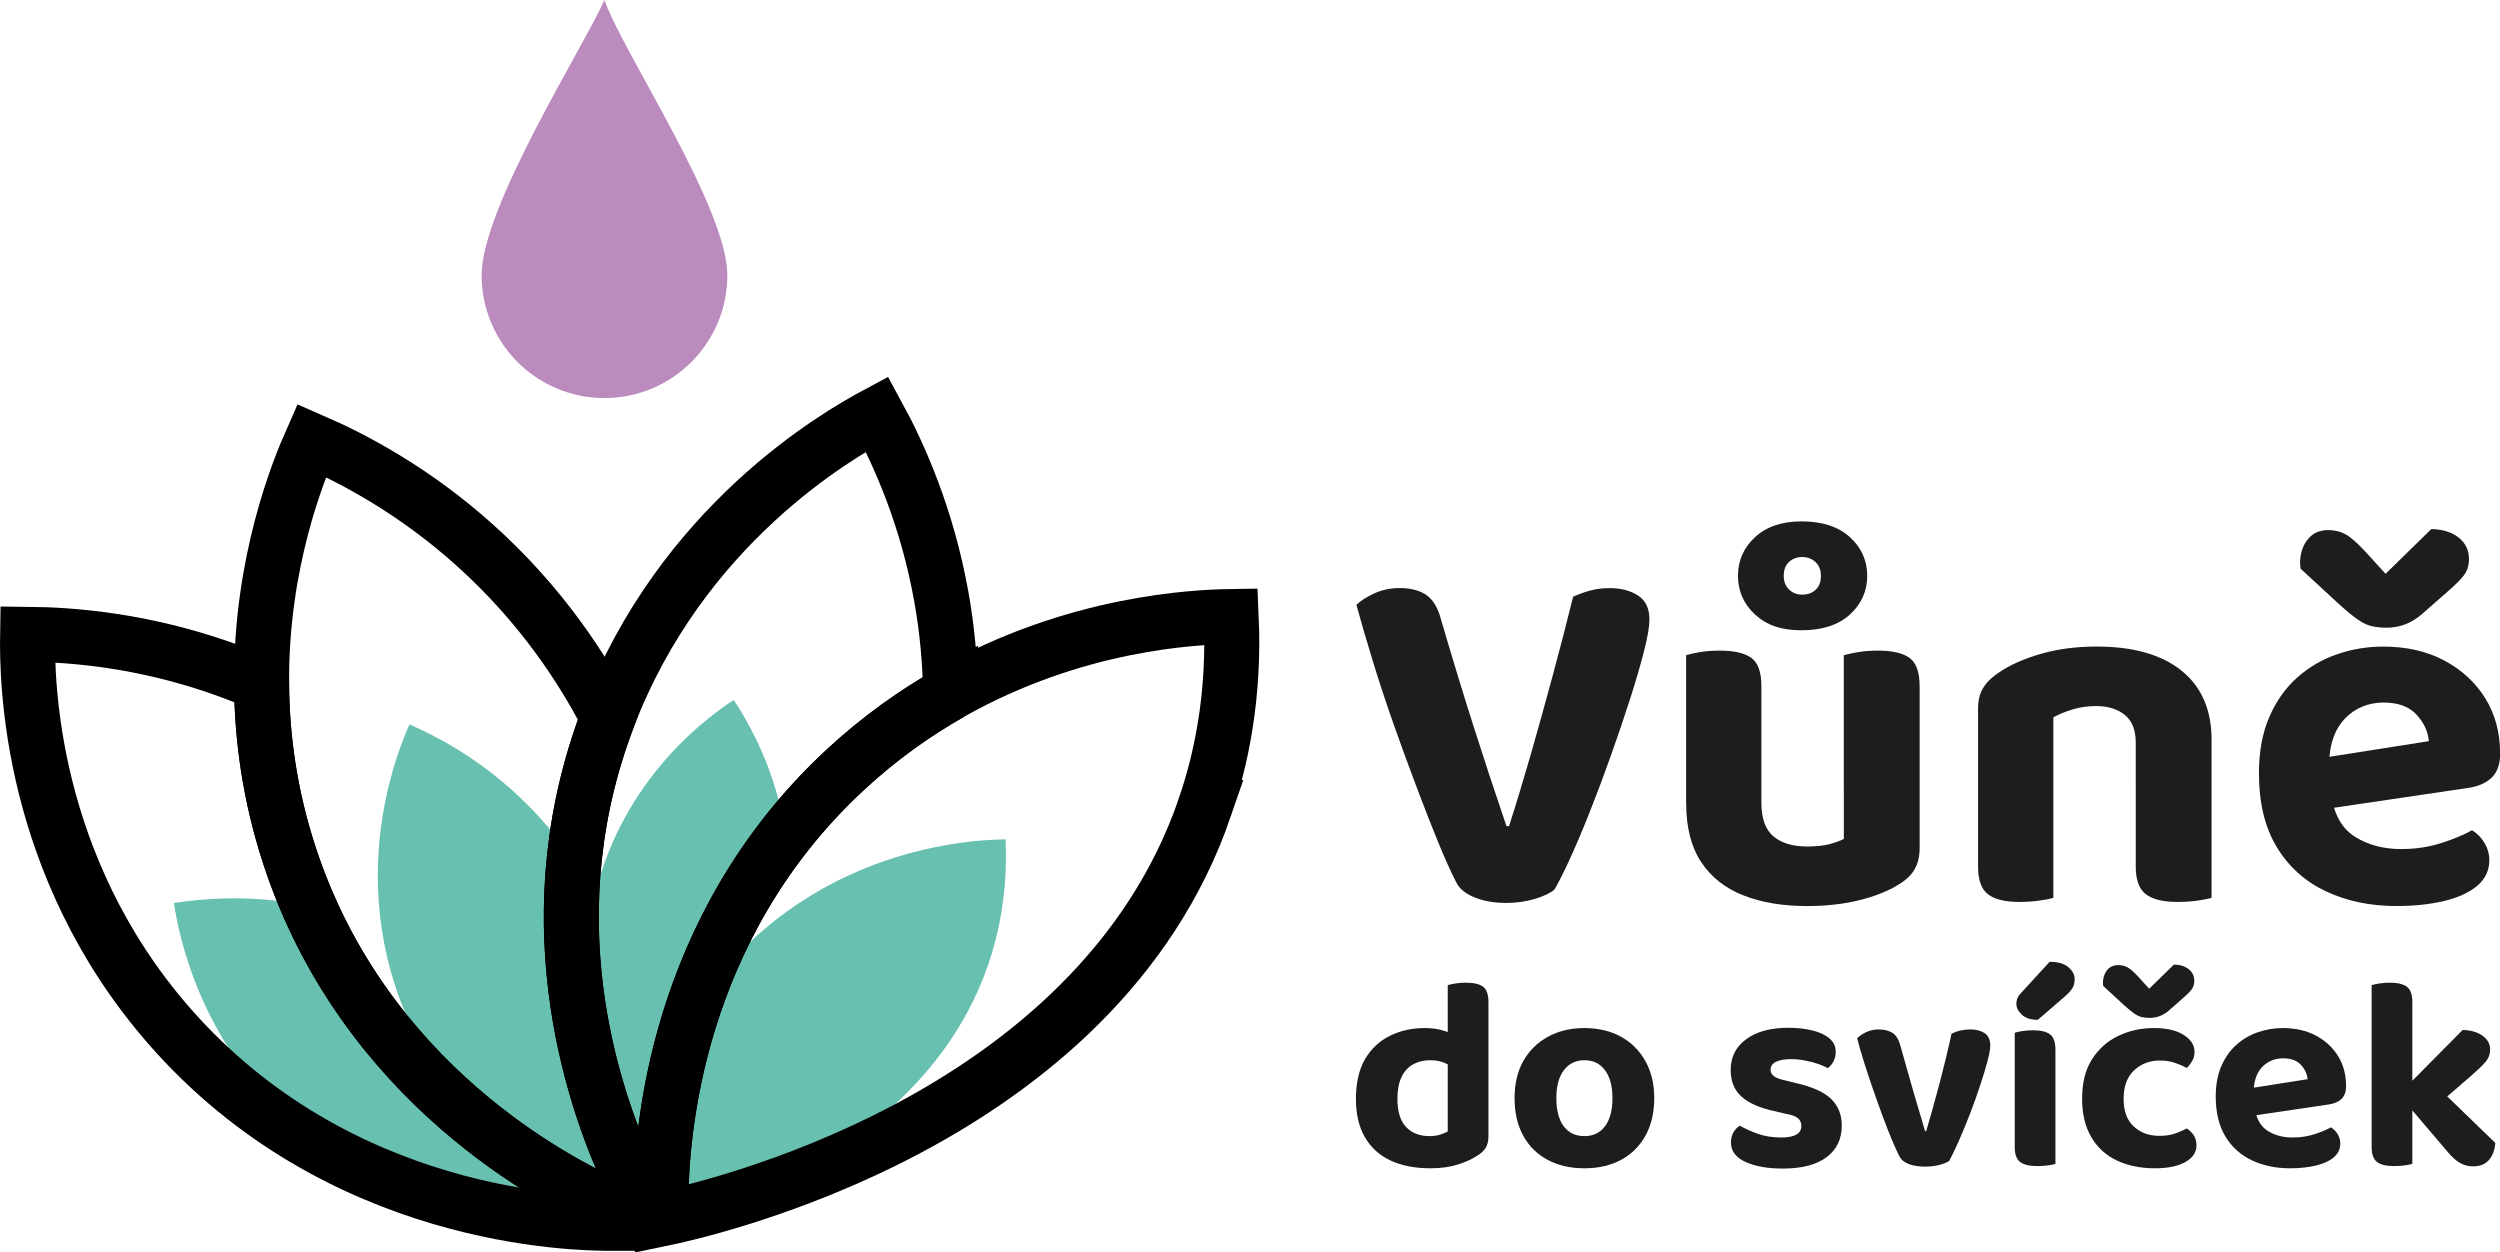 <?xml version="1.0" encoding="UTF-8"?>
<svg id="Vrstva_1" data-name="Vrstva 1" xmlns="http://www.w3.org/2000/svg" viewBox="0 0 545.52 273.29">
  <defs>
    <style>
      .cls-1 {
        fill: none;
        stroke: #000;
        stroke-miterlimit: 10;
        stroke-width: 12px;
      }

      .cls-2 {
        fill: #68c0b0;
      }

      .cls-2, .cls-3, .cls-4 {
        stroke-width: 0px;
      }

      .cls-3 {
        fill: #1d1d1b;
      }

      .cls-4 {
        fill: #bb8bbe;
      }
    </style>
  </defs>
  <g>
    <path class="cls-2" d="M130.82,263.84c-4.89.83-37.18,5.8-64.7-16.78-22.68-18.62-27.22-43.73-28.17-50.01,6.38-1.01,15.67-1.72,26.59.08,2.22.37,4.34.81,6.37,1.32,1.25,7.17,3.62,14.93,7.75,22.79,15.41,29.32,43.91,38.27,51.69,40.29.18.82.33,1.59.47,2.31Z"/>
    <path class="cls-2" d="M215.63,210.49c-15.54,45.24-71.83,57.67-77.83,58.91-.02-.52-.05-1.32-.04-2.36.01-9.47,1.94-39.2,26.3-61.86,4.94-4.6,10.08-8.23,15.17-11.11,17.88-10.11,35.05-10.84,40.19-10.92.52,11.47-1.48,20.63-3.78,27.34Z"/>
    <path class="cls-2" d="M133.42,260.1c-.52,1.53-1.03,2.91-1.52,4.12-.32-.13-.75-.32-1.3-.56-7.33-3.28-33.95-16.82-44.29-48.28-2.77-8.43-3.82-16.47-3.87-23.75-.12-16.78,5.11-29.5,6.9-33.55,5.92,2.57,14.14,6.94,22.39,14.33,9.43,8.44,15.13,17.44,18.45,23.88-.18.47-.36.96-.53,1.45-9.99,27.82-.97,52.36,3.76,62.35Z"/>
    <path class="cls-2" d="M171.95,185.84c-4.11,2.81-8.21,6.27-12.07,10.52-19.02,20.99-18.51,46.35-17.83,54.39-.56.42-1.1.81-1.6,1.17-.42-.61-1.22-1.81-2.22-3.54-4.92-8.44-14.71-29.38-8.01-54.65.12-.44.24-.88.36-1.31,6.95-24.21,24.91-36.66,29.53-39.68,3.15,4.76,7.13,11.97,9.68,21.42,1.11,4.13,1.78,8.05,2.15,11.68Z"/>
    <path class="cls-4" d="M158.71,60.05c0,14.81-12,26.81-26.81,26.81s-26.81-12-26.81-26.81S127.3,10.31,131.9,0c3.92,11.29,26.81,45.24,26.81,60.05Z"/>
    <path class="cls-1" d="M262.9,176.2c-23.68,68.95-109.48,87.9-118.62,89.79-.03-.79-.07-2.01-.07-3.6.02-14.43,2.96-59.75,40.08-94.28,7.53-7,15.37-12.55,23.12-16.93,27.25-15.41,53.42-16.53,61.25-16.65.79,17.49-2.25,31.44-5.77,41.67Z"/>
    <path class="cls-1" d="M207.42,151.18c-7.75,4.38-15.59,9.93-23.12,16.93-37.12,34.53-40.07,79.85-40.08,94.28-1.06.66-2.08,1.28-3.04,1.84-.65-1.16-1.9-3.42-3.42-6.64-7.49-15.81-21.76-54.65-5.95-98.68.27-.77.56-1.54.84-2.29,16.08-42.11,50.01-61.6,58.72-66.27,4.9,8.96,10.89,22.43,14,39.67,1.36,7.53,1.95,14.63,2.05,21.16Z"/>
    <path class="cls-1" d="M133.42,266.94c-7.85.02-59.53-.69-96.55-43.13C6.35,188.81,5.85,148.45,6.02,138.4c10.22.1,24.9,1.42,41.47,7.1,3.36,1.16,6.56,2.4,9.59,3.72.07,11.52,1.74,24.24,6.12,37.59,16.37,49.79,58.49,71.22,70.09,76.41.07,1.32.1,2.56.13,3.72Z"/>
    <path class="cls-1" d="M137.75,257.58c-.82,2.42-1.64,4.6-2.4,6.53-.5-.21-1.19-.51-2.06-.89-11.61-5.19-53.73-26.62-70.09-76.41-4.38-13.34-6.05-26.06-6.12-37.59-.19-26.55,8.08-46.69,10.92-53.1,9.38,4.07,22.38,10.99,35.44,22.68,14.92,13.35,23.95,27.6,29.21,37.8-.28.75-.57,1.52-.84,2.29-15.81,44.04-1.54,82.88,5.95,98.68Z"/>
  </g>
  <g>
    <path class="cls-3" d="M339.17,194.14c-.89.74-2.29,1.41-4.22,2-1.93.59-4.03.89-6.33.89-2.59,0-4.88-.41-6.88-1.22s-3.33-1.92-4-3.33c-1.11-2.15-2.39-4.98-3.83-8.49-1.44-3.51-3-7.47-4.66-11.88-1.67-4.4-3.33-8.95-5-13.65-1.66-4.7-3.2-9.34-4.61-13.93-1.41-4.59-2.63-8.77-3.66-12.54.89-.89,2.18-1.72,3.88-2.5,1.7-.78,3.55-1.17,5.55-1.17,2.44,0,4.4.52,5.88,1.55,1.48,1.04,2.55,2.89,3.22,5.55,2.29,7.84,4.59,15.37,6.88,22.59,2.29,7.21,4.73,14.63,7.33,22.26h.56c1.55-4.81,3.12-9.99,4.72-15.54,1.59-5.55,3.18-11.27,4.77-17.15,1.59-5.88,3.09-11.67,4.5-17.37,1.11-.52,2.33-.96,3.66-1.33,1.33-.37,2.78-.55,4.33-.55,2.44,0,4.5.54,6.16,1.61,1.67,1.07,2.5,2.83,2.5,5.27,0,1.48-.39,3.76-1.17,6.83-.78,3.07-1.81,6.62-3.11,10.66-1.3,4.03-2.7,8.18-4.22,12.43-1.52,4.26-3.05,8.34-4.61,12.26-1.55,3.92-3.02,7.36-4.38,10.32-1.37,2.96-2.46,5.11-3.27,6.44Z"/>
    <path class="cls-3" d="M384.35,172.27h-16.43v-29.3c.67-.22,1.67-.44,3-.67,1.33-.22,2.77-.33,4.33-.33,3.18,0,5.49.54,6.94,1.61,1.44,1.07,2.16,3.13,2.16,6.16v22.53ZM367.92,175.27v-7.99h16.43v7.88c0,3.4.87,5.85,2.61,7.33,1.74,1.48,4.2,2.22,7.38,2.22,2,0,3.66-.18,5-.55,1.33-.37,2.33-.74,3-1.11v-15.76h16.54v17.76c0,1.78-.35,3.29-1.05,4.55-.7,1.26-1.83,2.37-3.39,3.33-2.37,1.48-5.27,2.65-8.71,3.5-3.44.85-7.27,1.28-11.49,1.28-5.25,0-9.86-.78-13.82-2.33-3.96-1.55-7.03-3.98-9.21-7.27-2.18-3.29-3.27-7.57-3.27-12.82ZM379.24,125.65c0-3.33,1.24-6.14,3.72-8.44,2.48-2.29,5.86-3.44,10.16-3.44,4.51,0,8.03,1.15,10.55,3.44,2.51,2.29,3.77,5.11,3.77,8.44s-1.26,6.14-3.77,8.44c-2.52,2.29-6.03,3.44-10.55,3.44s-7.68-1.15-10.16-3.44c-2.48-2.29-3.72-5.11-3.72-8.44ZM389.23,125.65c0,1.26.39,2.26,1.17,3,.78.74,1.72,1.11,2.83,1.11,1.18,0,2.17-.35,2.94-1.05.78-.7,1.17-1.72,1.17-3.05,0-1.26-.39-2.26-1.17-3-.78-.74-1.76-1.11-2.94-1.11-1.11,0-2.05.35-2.83,1.05-.78.7-1.17,1.72-1.17,3.05ZM418.87,172.27h-16.54v-29.3c.74-.22,1.78-.44,3.11-.67,1.33-.22,2.78-.33,4.33-.33,3.18,0,5.49.54,6.94,1.61,1.44,1.07,2.17,3.13,2.17,6.16v22.53Z"/>
    <path class="cls-3" d="M482.58,161.51v10.43h-16.54v-9.88c0-2.74-.79-4.75-2.38-6.05-1.59-1.29-3.68-1.94-6.27-1.94-1.85,0-3.55.24-5.11.72-1.55.48-2.96,1.05-4.22,1.72v15.43h-16.43v-17.32c0-1.85.39-3.38,1.17-4.61.78-1.22,1.9-2.31,3.39-3.27,2.37-1.63,5.4-2.98,9.1-4.05,3.7-1.07,7.77-1.61,12.21-1.61,7.99,0,14.17,1.76,18.54,5.27,4.37,3.52,6.55,8.57,6.55,15.15ZM431.63,166.84h16.43v29.08c-.74.22-1.78.42-3.11.61-1.33.18-2.77.28-4.33.28-3.11,0-5.38-.56-6.83-1.67-1.44-1.11-2.16-3.11-2.16-5.99v-22.31ZM466.04,166.84h16.54v29.08c-.74.22-1.78.42-3.11.61-1.33.18-2.78.28-4.33.28-3.11,0-5.4-.56-6.88-1.67-1.48-1.11-2.22-3.11-2.22-5.99v-22.31Z"/>
    <path class="cls-3" d="M503.12,177.16l-.67-11.1,27.53-4.33c-.15-2.07-1.04-4-2.66-5.77-1.63-1.78-4.03-2.66-7.21-2.66s-6.11,1.13-8.33,3.39c-2.22,2.26-3.4,5.46-3.55,9.6l.55,7.66c.67,4.07,2.4,6.98,5.22,8.71,2.81,1.74,6.14,2.61,9.99,2.61,3.11,0,6.03-.44,8.77-1.33,2.74-.89,4.96-1.81,6.66-2.78,1.11.67,2.02,1.59,2.72,2.78.7,1.18,1.05,2.44,1.05,3.77,0,2.22-.87,4.07-2.61,5.55-1.74,1.48-4.15,2.59-7.21,3.33-3.07.74-6.57,1.11-10.49,1.11-5.7,0-10.82-1.07-15.37-3.22s-8.12-5.36-10.71-9.66c-2.59-4.29-3.88-9.66-3.88-16.09,0-4.74.76-8.84,2.28-12.32,1.52-3.48,3.55-6.34,6.11-8.6,2.55-2.26,5.44-3.94,8.66-5.05,3.22-1.11,6.57-1.67,10.04-1.67,5.11,0,9.56,1.02,13.38,3.05,3.81,2.04,6.79,4.79,8.94,8.27,2.15,3.48,3.22,7.51,3.22,12.1,0,2.29-.63,4.03-1.89,5.22-1.26,1.18-3,1.92-5.22,2.22l-35.3,5.22ZM516.11,120.33l4.44,4.88,9.99-9.77c2.52.07,4.51.7,5.99,1.89,1.48,1.18,2.22,2.74,2.22,4.66,0,1.41-.37,2.59-1.11,3.55-.74.96-1.93,2.15-3.55,3.55l-5.44,4.77c-1.26,1.11-2.54,1.91-3.83,2.39-1.3.48-2.65.72-4.05.72-1.18,0-2.26-.11-3.22-.33-.96-.22-1.98-.7-3.05-1.44-1.07-.74-2.39-1.81-3.94-3.22l-8.55-7.88c-.22-1.18-.15-2.44.22-3.77.37-1.33,1.04-2.44,2-3.33.96-.89,2.26-1.33,3.88-1.33,1.33,0,2.55.3,3.66.89,1.11.59,2.55,1.85,4.33,3.77Z"/>
    <path class="cls-3" d="M315.91,246.89v-18.06h8.88v19.2c0,.96-.2,1.77-.6,2.43-.4.66-1.04,1.25-1.92,1.77-1.08.72-2.48,1.35-4.2,1.89-1.72.54-3.7.81-5.94.81-3.36,0-6.25-.56-8.67-1.68-2.42-1.12-4.29-2.81-5.61-5.07-1.32-2.26-1.98-5.07-1.98-8.43s.67-6.41,2.01-8.67c1.34-2.26,3.15-3.95,5.43-5.07,2.28-1.12,4.8-1.68,7.56-1.68,1.44,0,2.72.16,3.84.48,1.12.32,2.04.7,2.76,1.14v7.32c-.56-.48-1.3-.92-2.22-1.32-.92-.4-1.98-.6-3.18-.6-1.4,0-2.64.3-3.72.9-1.08.6-1.92,1.52-2.52,2.76s-.9,2.82-.9,4.74c0,2.8.63,4.86,1.89,6.18,1.26,1.32,2.97,1.98,5.13,1.98.88,0,1.66-.11,2.34-.33.68-.22,1.22-.45,1.62-.69ZM324.79,230.57l-8.88.06v-15.66c.36-.12.9-.24,1.62-.36.72-.12,1.5-.18,2.34-.18,1.76,0,3.02.3,3.78.9.76.6,1.14,1.7,1.14,3.3v11.94Z"/>
    <path class="cls-3" d="M360.97,239.63c0,3.12-.63,5.83-1.89,8.13-1.26,2.3-3.03,4.07-5.31,5.31s-4.96,1.86-8.04,1.86-5.71-.61-8.01-1.83c-2.3-1.22-4.08-2.98-5.34-5.28-1.26-2.3-1.89-5.03-1.89-8.19s.64-5.87,1.92-8.13c1.28-2.26,3.07-4.02,5.37-5.28,2.3-1.26,4.95-1.89,7.95-1.89s5.7.63,7.98,1.89c2.28,1.26,4.06,3.04,5.34,5.34,1.28,2.3,1.92,4.99,1.92,8.07ZM345.73,231.35c-1.88,0-3.37.72-4.47,2.16-1.1,1.44-1.65,3.48-1.65,6.12s.54,4.73,1.62,6.15c1.08,1.42,2.58,2.13,4.5,2.13s3.42-.72,4.5-2.16c1.08-1.44,1.62-3.48,1.62-6.12s-.54-4.63-1.62-6.09c-1.08-1.46-2.58-2.19-4.5-2.19Z"/>
    <path class="cls-3" d="M401.89,245.63c0,2.92-1.1,5.21-3.3,6.87-2.2,1.66-5.4,2.49-9.6,2.49-3.28,0-5.98-.48-8.1-1.44-2.12-.96-3.18-2.38-3.18-4.26,0-.84.18-1.57.54-2.19.36-.62.82-1.11,1.38-1.47,1.12.64,2.43,1.23,3.93,1.77s3.21.81,5.13.81c2.92,0,4.38-.84,4.38-2.52,0-.72-.26-1.29-.78-1.71-.52-.42-1.38-.73-2.58-.93l-2.52-.6c-3.2-.68-5.59-1.73-7.17-3.15-1.58-1.42-2.37-3.37-2.37-5.85,0-2.8,1.13-5.03,3.39-6.69,2.26-1.66,5.31-2.49,9.15-2.49,1.92,0,3.67.19,5.25.57,1.58.38,2.83.96,3.75,1.74.92.78,1.38,1.75,1.38,2.91,0,.8-.16,1.5-.48,2.1-.32.6-.74,1.1-1.26,1.5-.44-.28-1.11-.58-2.01-.9-.9-.32-1.88-.58-2.94-.78-1.06-.2-2.05-.3-2.97-.3-1.44,0-2.56.19-3.36.57-.8.38-1.2.97-1.2,1.77,0,.52.23.97.69,1.35.46.38,1.27.69,2.43.93l2.4.6c3.56.8,6.12,1.95,7.68,3.45,1.56,1.5,2.34,3.45,2.34,5.85Z"/>
    <path class="cls-3" d="M429.97,224.63c1.24,0,2.27.27,3.09.81.82.54,1.23,1.45,1.23,2.73,0,.72-.2,1.84-.6,3.36-.4,1.52-.93,3.28-1.59,5.28s-1.39,4.04-2.19,6.12c-.8,2.08-1.6,4.03-2.4,5.85-.8,1.82-1.52,3.33-2.16,4.53-.44.32-1.14.61-2.1.87s-2.02.39-3.18.39c-1.36,0-2.53-.18-3.51-.54s-1.67-.92-2.07-1.68c-.44-.84-.98-2.02-1.62-3.54-.64-1.52-1.32-3.25-2.04-5.19-.72-1.94-1.44-3.95-2.16-6.03-.72-2.08-1.38-4.08-1.98-6-.6-1.92-1.08-3.6-1.44-5.04.52-.52,1.19-.97,2.01-1.35.82-.38,1.71-.57,2.67-.57,1.24,0,2.26.26,3.06.78.8.52,1.38,1.5,1.74,2.94l2.7,9.54c.32,1.12.65,2.24.99,3.36.34,1.12.65,2.16.93,3.12.28.96.52,1.78.72,2.46h.24c.96-3.24,1.93-6.71,2.91-10.41.98-3.7,1.85-7.31,2.61-10.83,1.2-.64,2.58-.96,4.14-.96Z"/>
    <path class="cls-3" d="M448.51,240.23h-8.88v-14.88c.36-.12.9-.24,1.62-.36s1.5-.18,2.34-.18c1.72,0,2.97.3,3.75.9.78.6,1.17,1.7,1.17,3.3v11.22ZM439.63,237.35h8.88v16.62c-.36.12-.9.23-1.62.33-.72.1-1.5.15-2.34.15-1.72,0-2.97-.3-3.75-.9-.78-.6-1.17-1.68-1.17-3.24v-12.96ZM441.25,216.41l6-6.54c1.8,0,3.16.39,4.08,1.17.92.78,1.38,1.65,1.38,2.61,0,.84-.19,1.54-.57,2.1-.38.56-.99,1.2-1.83,1.92l-5.64,4.86c-1.52,0-2.68-.37-3.48-1.11-.8-.74-1.2-1.53-1.2-2.37,0-.48.09-.92.27-1.32.18-.4.51-.84.99-1.32Z"/>
    <path class="cls-3" d="M471.25,231.41c-2.16,0-4.01.71-5.55,2.13-1.54,1.42-2.31,3.49-2.31,6.21s.74,4.7,2.22,6.06c1.48,1.36,3.34,2.04,5.58,2.04,1.32,0,2.47-.17,3.45-.51.98-.34,1.83-.71,2.55-1.11.68.48,1.2,1.01,1.56,1.59.36.58.54,1.29.54,2.13,0,1.48-.8,2.68-2.4,3.6-1.6.92-3.82,1.38-6.66,1.38-3.16,0-5.94-.57-8.34-1.71-2.4-1.14-4.26-2.85-5.58-5.13-1.32-2.28-1.98-5.06-1.98-8.34,0-3.48.72-6.35,2.16-8.61,1.44-2.26,3.35-3.96,5.73-5.1,2.38-1.14,4.97-1.71,7.77-1.71s4.93.5,6.51,1.5c1.58,1,2.37,2.24,2.37,3.72,0,.72-.17,1.37-.51,1.95-.34.58-.73,1.09-1.17,1.53-.76-.4-1.63-.77-2.61-1.11-.98-.34-2.09-.51-3.33-.51ZM466.57,213.11l2.4,2.64,5.4-5.28c1.36.04,2.44.38,3.24,1.02.8.64,1.2,1.48,1.2,2.52,0,.76-.2,1.4-.6,1.92-.4.52-1.04,1.16-1.92,1.92l-2.94,2.58c-.68.6-1.37,1.03-2.07,1.29-.7.26-1.43.39-2.19.39-.64,0-1.22-.06-1.74-.18-.52-.12-1.07-.38-1.65-.78-.58-.4-1.29-.98-2.13-1.74l-4.62-4.26c-.12-.64-.08-1.32.12-2.04s.56-1.32,1.08-1.8c.52-.48,1.22-.72,2.1-.72.72,0,1.38.16,1.98.48.6.32,1.38,1,2.34,2.04Z"/>
    <path class="cls-3" d="M489.01,243.83l-.36-6,14.88-2.34c-.08-1.12-.56-2.16-1.44-3.12-.88-.96-2.18-1.44-3.9-1.44s-3.3.61-4.5,1.83-1.84,2.95-1.92,5.19l.3,4.14c.36,2.2,1.3,3.77,2.82,4.71,1.52.94,3.32,1.41,5.4,1.41,1.68,0,3.26-.24,4.74-.72,1.48-.48,2.68-.98,3.6-1.5.6.36,1.09.86,1.47,1.5.38.64.57,1.32.57,2.04,0,1.2-.47,2.2-1.41,3-.94.8-2.24,1.4-3.9,1.8-1.66.4-3.55.6-5.67.6-3.08,0-5.85-.58-8.31-1.74-2.46-1.16-4.39-2.9-5.79-5.22-1.4-2.32-2.1-5.22-2.1-8.7,0-2.56.41-4.78,1.23-6.66.82-1.88,1.92-3.43,3.3-4.65,1.38-1.22,2.94-2.13,4.68-2.73,1.74-.6,3.55-.9,5.43-.9,2.76,0,5.17.55,7.23,1.65,2.06,1.1,3.67,2.59,4.83,4.47,1.16,1.88,1.74,4.06,1.74,6.54,0,1.24-.34,2.18-1.02,2.82s-1.62,1.04-2.82,1.2l-19.08,2.82Z"/>
    <path class="cls-3" d="M526.39,242.93l-8.88-.18v-27.78c.36-.12.9-.24,1.62-.36.72-.12,1.5-.18,2.34-.18,1.72,0,2.97.3,3.75.9.78.6,1.17,1.7,1.17,3.3v24.3ZM517.51,238.13l8.88.18v15.66c-.4.12-.96.23-1.68.33s-1.5.15-2.34.15c-1.68,0-2.91-.3-3.69-.9-.78-.6-1.17-1.68-1.17-3.24v-12.18ZM530.23,242.51l-6.42-4.08,13.56-13.68c1.8.04,3.25.46,4.35,1.26s1.65,1.8,1.65,3c0,1.04-.36,1.97-1.08,2.79-.72.82-1.82,1.87-3.3,3.15l-8.76,7.56ZM524.17,239.69l7.08-3.12,13.26,12.84c-.16,1.6-.64,2.85-1.44,3.75-.8.9-1.94,1.35-3.42,1.35-1.08,0-2.07-.27-2.97-.81-.9-.54-1.85-1.43-2.85-2.67l-9.66-11.34Z"/>
  </g>
</svg>